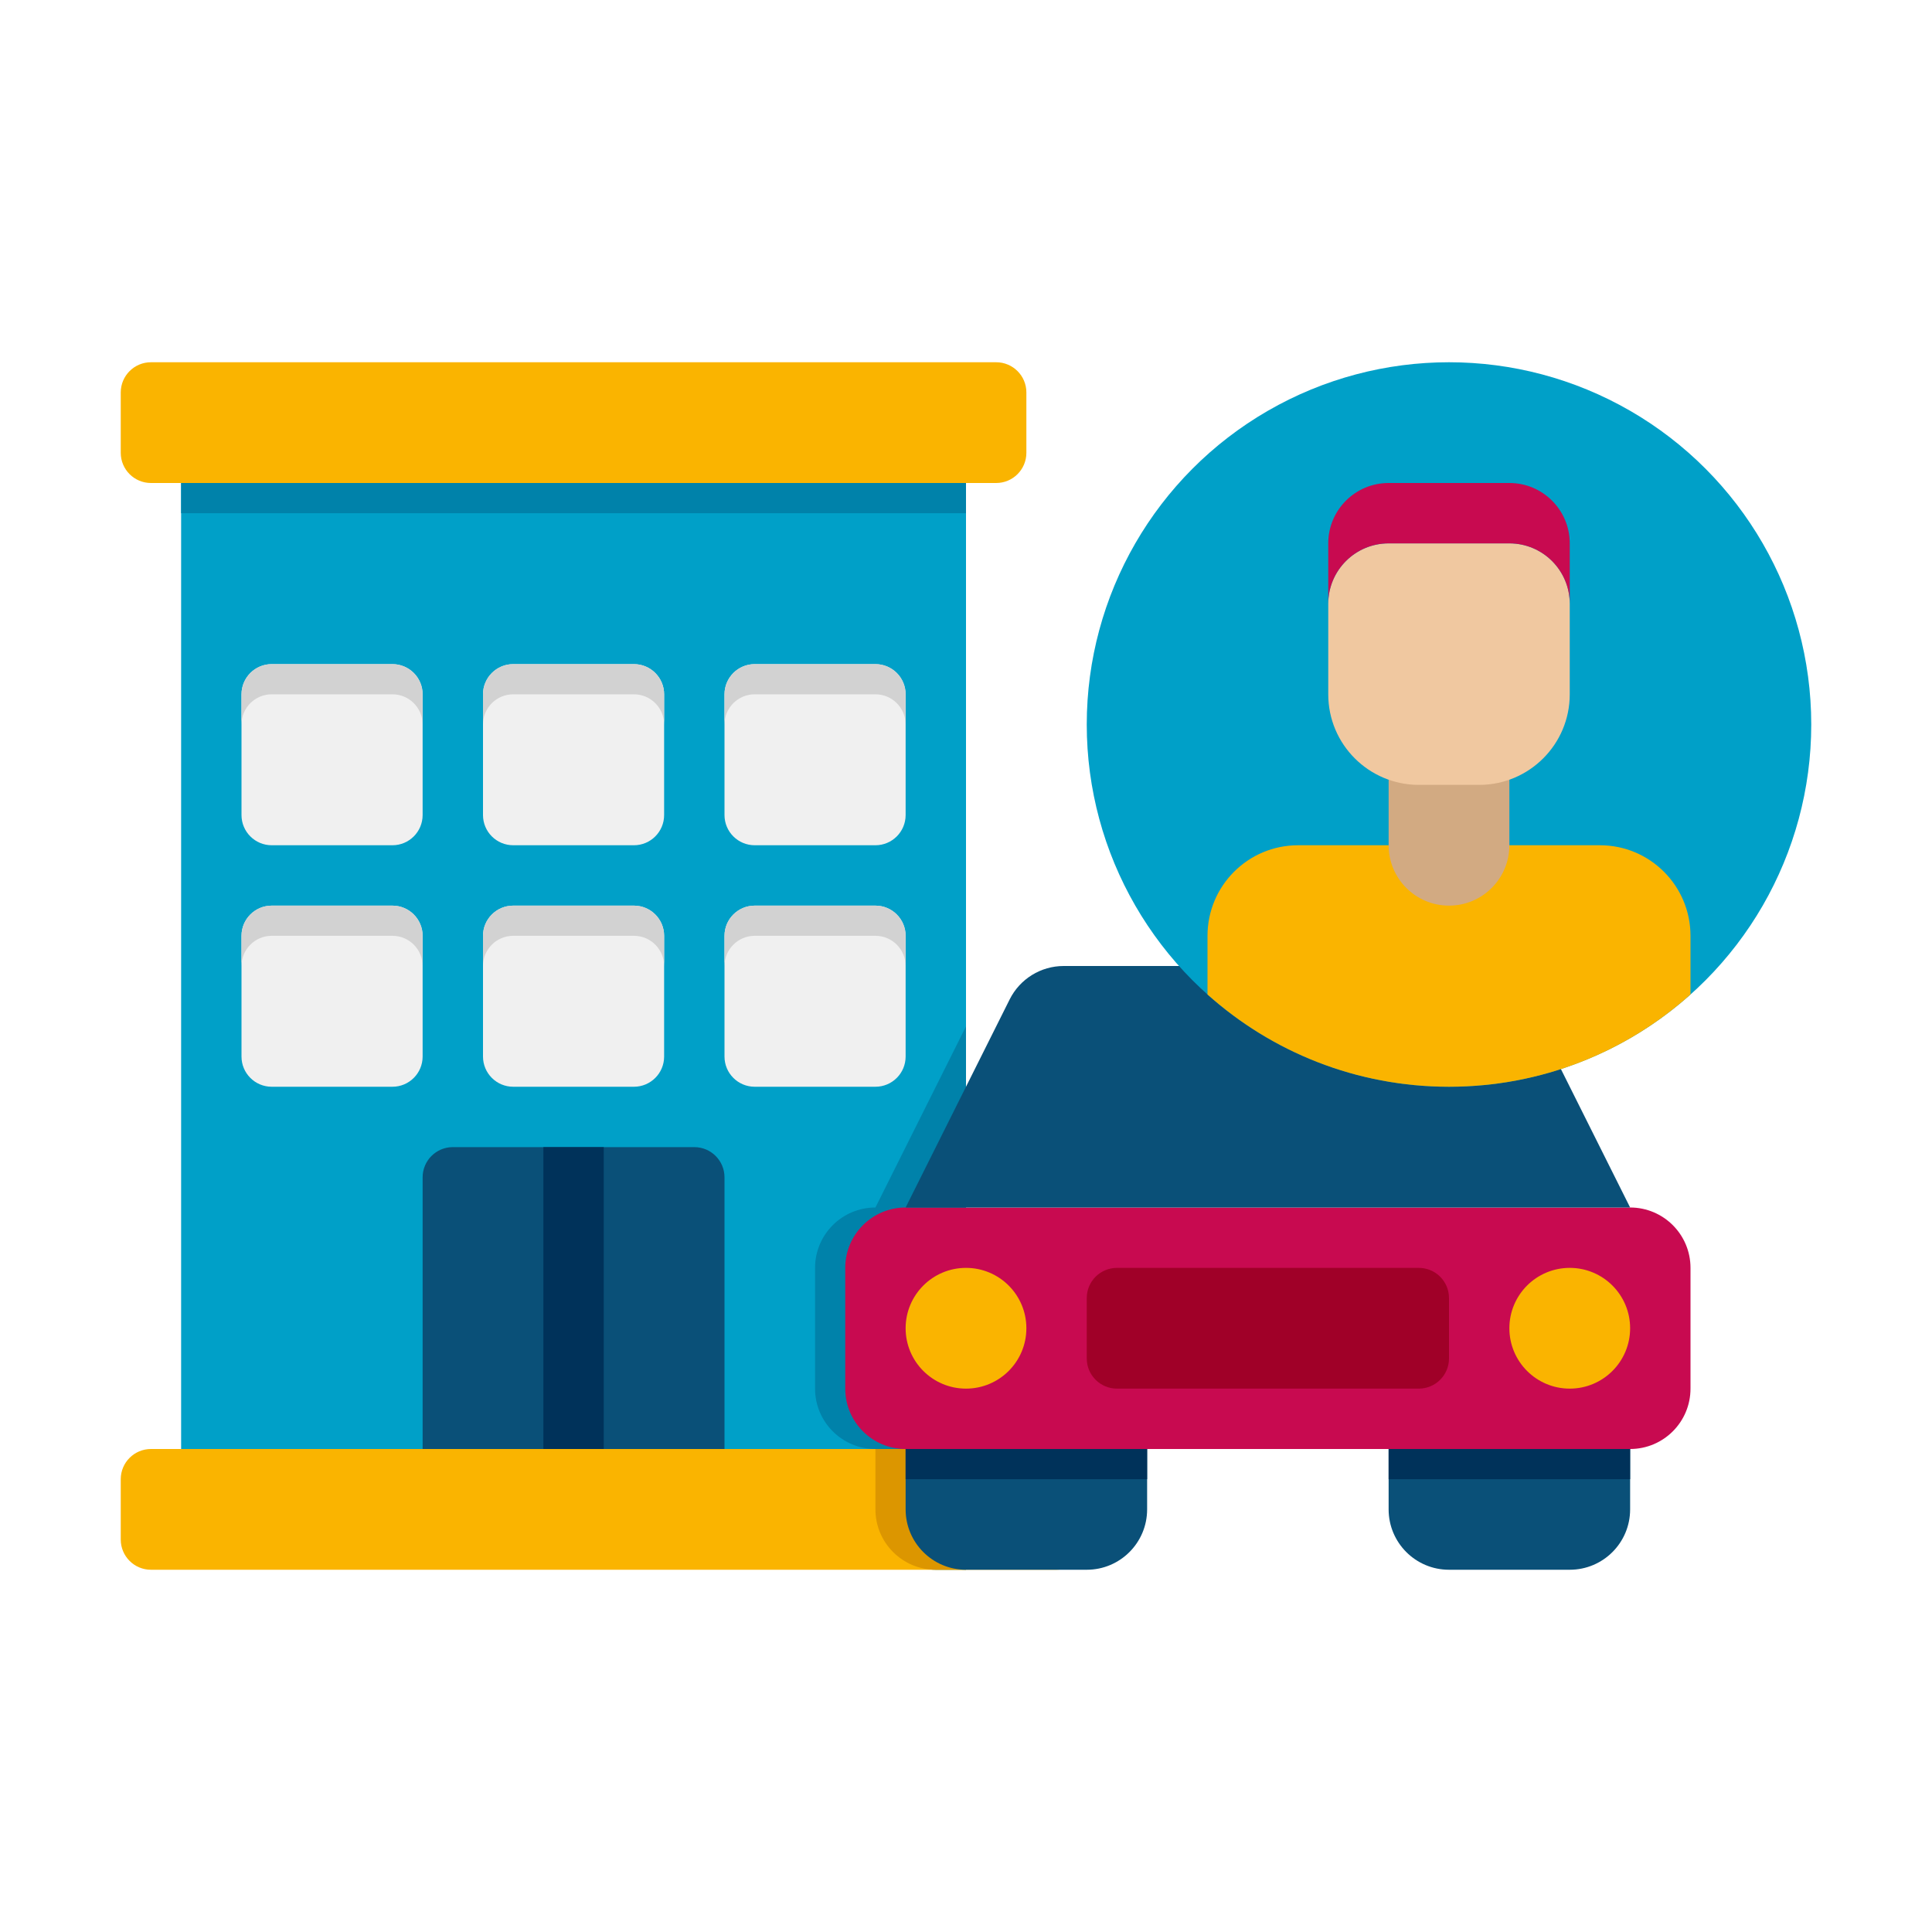 <?xml version="1.0" encoding="UTF-8" standalone="no"?><!-- icon666.com - MILLIONS OF FREE VECTOR ICONS --><svg width="1024" height="1024" viewBox="0 0 64 64" xmlns="http://www.w3.org/2000/svg"><g id="Icons"><g><g><g><path d="m6 16h26v32h-26z" fill="#00a0c8"/></g><g><path d="m29 40c-1.105 0-2 .895-2 2v4c0 1.105.895 2 2 2v2c0 1.105.895 2 2 2h1v-18z" fill="#0082aa"/></g><g><path d="m35 48h-30c-.552 0-1 .448-1 1v2c0 .552.448 1 1 1h30c.552 0 1-.448 1-1v-2c0-.552-.448-1-1-1z" fill="#fab400"/></g><g><path d="m29 48v2c0 1.105.895 2 2 2h1v-4z" fill="#dc9600"/></g><g><g><path d="m13 28h-4c-.552 0-1-.448-1-1v-4c0-.552.448-1 1-1h4c.552 0 1 .448 1 1v4c0 .552-.448 1-1 1z" fill="#f0f0f0"/></g><g><path d="m21 28h-4c-.552 0-1-.448-1-1v-4c0-.552.448-1 1-1h4c.552 0 1 .448 1 1v4c0 .552-.448 1-1 1z" fill="#f0f0f0"/></g><g><path d="m29 28h-4c-.552 0-1-.448-1-1v-4c0-.552.448-1 1-1h4c.552 0 1 .448 1 1v4c0 .552-.448 1-1 1z" fill="#f0f0f0"/></g></g><g><g><path d="m13 36h-4c-.552 0-1-.448-1-1v-4c0-.552.448-1 1-1h4c.552 0 1 .448 1 1v4c0 .552-.448 1-1 1z" fill="#f0f0f0"/></g><g><path d="m21 36h-4c-.552 0-1-.448-1-1v-4c0-.552.448-1 1-1h4c.552 0 1 .448 1 1v4c0 .552-.448 1-1 1z" fill="#f0f0f0"/></g><g><path d="m29 36h-4c-.552 0-1-.448-1-1v-4c0-.552.448-1 1-1h4c.552 0 1 .448 1 1v4c0 .552-.448 1-1 1z" fill="#f0f0f0"/></g></g><g><g><path d="m13 31h-4c-.552 0-1 .448-1 1v-1c0-.552.448-1 1-1h4c.552 0 1 .448 1 1v1c0-.552-.448-1-1-1z" fill="#d2d2d2"/></g><g><path d="m21 23h-4c-.552 0-1 .448-1 1v-1c0-.552.448-1 1-1h4c.552 0 1 .448 1 1v1c0-.552-.448-1-1-1z" fill="#d2d2d2"/></g><g><path d="m13 23h-4c-.552 0-1 .448-1 1v-1c0-.552.448-1 1-1h4c.552 0 1 .448 1 1v1c0-.552-.448-1-1-1z" fill="#d2d2d2"/></g><g><path d="m29 23h-4c-.552 0-1 .448-1 1v-1c0-.552.448-1 1-1h4c.552 0 1 .448 1 1v1c0-.552-.448-1-1-1z" fill="#d2d2d2"/></g><g><path d="m21 31h-4c-.552 0-1 .448-1 1v-1c0-.552.448-1 1-1h4c.552 0 1 .448 1 1v1c0-.552-.448-1-1-1z" fill="#d2d2d2"/></g><g><path d="m29 31h-4c-.552 0-1 .448-1 1v-1c0-.552.448-1 1-1h4c.552 0 1 .448 1 1v1c0-.552-.448-1-1-1z" fill="#d2d2d2"/></g></g><g><path d="m33 16h-28c-.552 0-1-.448-1-1v-2c0-.552.448-1 1-1h28c.552 0 1 .448 1 1v2c0 .552-.448 1-1 1z" fill="#fab400"/></g><g><g><path d="m24 48h-10v-9c0-.552.448-1 1-1h8c.552 0 1 .448 1 1z" fill="#0a5078"/></g><g><path d="m18 38h2v10h-2z" fill="#00325a"/></g></g><g><path d="m6 16h26v1h-26z" fill="#0082aa"/></g></g><g><g><path d="m54 48h-24c-1.105 0-2-.895-2-2v-4c0-1.105.895-2 2-2h24c1.105 0 2 .895 2 2v4c0 1.105-.895 2-2 2z" fill="#c80a50"/></g><g><path d="m36 52h-4c-1.105 0-2-.895-2-2v-2h8v2c0 1.105-.895 2-2 2z" fill="#0a5078"/></g><g><path d="m52 52h-4c-1.105 0-2-.895-2-2v-2h8v2c0 1.105-.895 2-2 2z" fill="#0a5078"/></g><g><path d="m30 48h8v1h-8z" fill="#00325a"/></g><g><path d="m46 48h8v1h-8z" fill="#00325a"/></g><g><path d="m54 40h-24l3.447-6.894c.339-.678 1.032-1.106 1.789-1.106h13.528c.758 0 1.45.428 1.789 1.106z" fill="#0a5078"/></g><g><circle cx="32" cy="44" fill="#fab400" r="2"/></g><g><circle cx="52" cy="44" fill="#fab400" r="2"/></g><g><path d="m47 46h-10c-.552 0-1-.448-1-1v-2c0-.552.448-1 1-1h10c.552 0 1 .448 1 1v2c0 .552-.448 1-1 1z" fill="#a00028"/></g></g><g><g><g><circle cx="48" cy="24" fill="#00a0c8" r="12"/></g></g><g><g><g><path d="m56 31c0-1.657-1.343-3-3-3h-10c-1.657 0-3 1.343-3 3v1.943c2.123 1.9 4.926 3.057 8 3.057s5.877-1.156 8-3.057z" fill="#fab400"/></g></g><g><g><path d="m48 30c-1.105 0-2-.895-2-2v-3h4v3c0 1.105-.895 2-2 2z" fill="#d2aa82"/></g></g><g><g><path d="m49 26h-2c-1.657 0-3-1.343-3-3v-3c0-1.105.895-2 2-2h4c1.105 0 2 .895 2 2v3c0 1.657-1.343 3-3 3z" fill="#f0c8a0"/></g></g><g><g><path d="m50 18h-4c-1.105 0-2 .895-2 2v-2c0-1.105.895-2 2-2h4c1.105 0 2 .895 2 2v2c0-1.105-.895-2-2-2z" fill="#c80a50"/></g></g></g></g></g></g></svg>